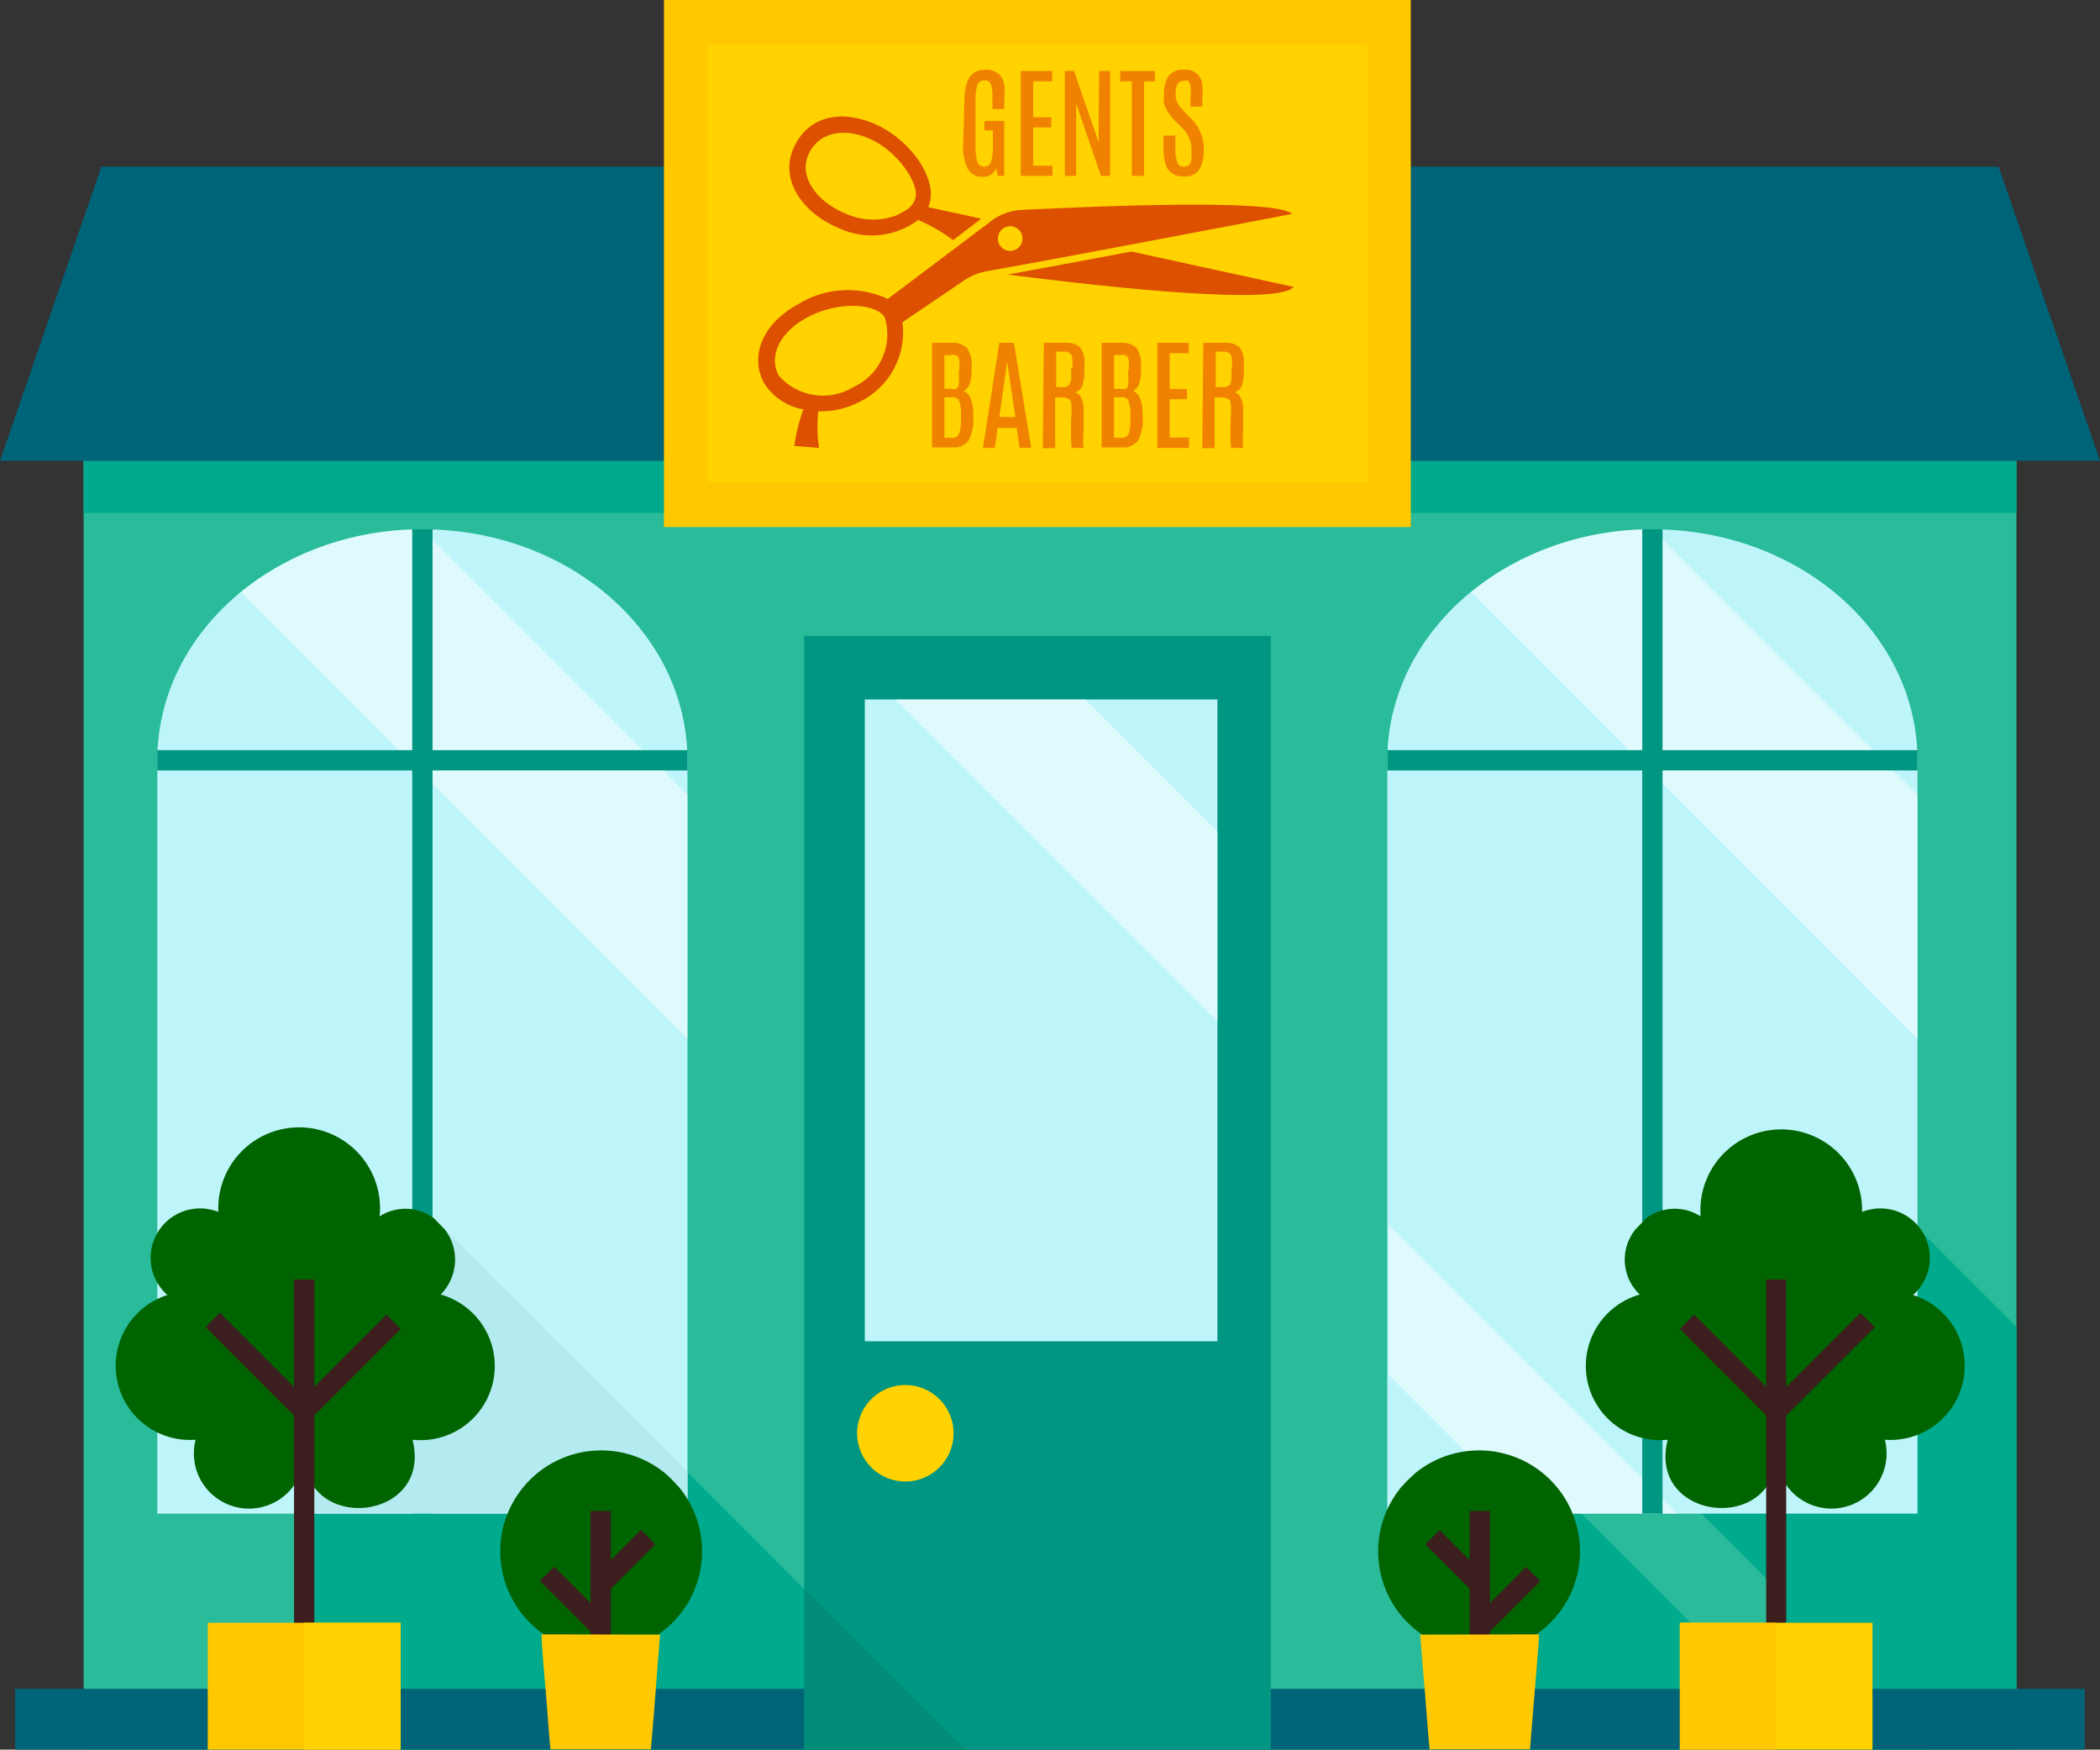 <svg xmlns="http://www.w3.org/2000/svg" viewBox="0 0 84.92 70.74"><rect x="0" y="0" width="84.92" height="70.74" fill="#333333" stroke="none"/><defs><style>.cls-1{fill:#2abb9b;}.cls-2{fill:#00aa8c;}.cls-3{fill:#006478;}.cls-4{fill:#009682;}.cls-5{fill:#bef5fa;}.cls-6{fill:#fff;opacity:0.5;}.cls-7{fill:#ffc800;}.cls-8{fill:#ffd200;}.cls-9{fill:#b4ebf0;}.cls-10{fill:#006400;}.cls-11{fill:#3c1e1e;}.cls-12{fill:#008c78;}.cls-13{fill:#dc5000;}.cls-14{fill:#f08200;}</style></defs><g id="Layer_2" data-name="Layer 2"><g id="Layer_1-2" data-name="Layer 1"><rect class="cls-1" x="3.38" y="18.63" width="78.16" height="52.11"/><polygon class="cls-2" points="62.95 60.2 62.95 60.2 73.49 70.74 59.86 70.74 62.95 60.2"/><path class="cls-2" d="M39,70.74H16.19l-2.46-2.46-1.42-1.43V58.77a2.23,2.23,0,1,1-4.39-.56,3,3,0,0,1-1.14-5.85A2,2,0,0,1,8.84,49a3.27,3.27,0,1,1,6.53.18,1.93,1.93,0,0,1,2.18.06l.45.46Z"/><polygon class="cls-2" points="74.21 46.32 81.54 53.64 81.54 70.73 71.83 70.74 71.83 64.23 65.02 57.42 74.21 46.32"/><rect class="cls-3" x="0.61" y="68.28" width="83.69" height="2.46"/><rect class="cls-2" x="3.38" y="18.63" width="78.16" height="2.11"/><polygon class="cls-3" points="84.92 18.63 0 18.63 4.1 6.74 80.82 6.74 84.92 18.63"/><rect class="cls-4" x="32.52" y="25.71" width="18.87" height="45.02"/><rect class="cls-5" x="34.97" y="28.28" width="14.26" height="25.95"/><path class="cls-5" d="M17.08,21.4c-5.92,0-10.72,4.18-10.72,9.34V61.2H27.8V30.74C27.8,25.58,23,21.4,17.08,21.4Z"/><path class="cls-6" d="M9.74,23.94,27.8,42V32.13L17.07,21.4A11.68,11.68,0,0,0,9.74,23.94Z"/><path class="cls-5" d="M66.82,21.4c-5.92,0-10.72,4.18-10.72,9.34V61.2H77.54V30.74C77.54,25.58,72.74,21.4,66.82,21.4Z"/><polygon class="cls-6" points="67.84 61.2 61.75 61.2 56.16 55.6 56.16 49.53 67.84 61.2"/><rect class="cls-4" x="6.36" y="30.33" width="21.44" height="0.82"/><rect class="cls-4" x="16.67" y="21.4" width="0.82" height="39.8"/><path class="cls-6" d="M59.49,23.94,77.54,42V32.13L66.81,21.4A11.63,11.63,0,0,0,59.49,23.94Z"/><rect class="cls-4" x="56.1" y="30.33" width="21.44" height="0.82"/><rect class="cls-4" x="66.41" y="21.4" width="0.82" height="39.8"/><rect class="cls-7" x="26.85" width="30.2" height="21.31"/><rect class="cls-8" x="28.6" y="1.81" width="26.7" height="17.68"/><path class="cls-8" d="M38.56,58a1.95,1.95,0,1,1-2-2A1.95,1.95,0,0,1,38.56,58Z"/><path class="cls-9" d="M27.8,61.2V59.51L18,49.72l-.45-.46a1.93,1.93,0,0,0-2.18-.06A3.27,3.27,0,1,0,8.84,49a2,2,0,0,0-2.48,1.13v1.59a1.89,1.89,0,0,0,.42.62,2.68,2.68,0,0,0-.42.19V57.9a3.1,3.1,0,0,0,1.56.31,2.23,2.23,0,1,0,4.39.56V61.2Z"/><path class="cls-10" d="M16.68,58.21c.84,3.29-4.38,3.84-4.38.56a2.23,2.23,0,1,1-4.39-.56,3,3,0,0,1-1.14-5.85A2,2,0,0,1,8.83,49a3.27,3.27,0,1,1,6.52.18,1.93,1.93,0,0,1,2.18.06l.45.46a2,2,0,0,1-.16,2.64A3,3,0,0,1,16.68,58.21Z"/><polygon class="cls-11" points="11.89 65.71 11.89 51.73 12.71 51.73 12.71 65.61 11.89 65.71"/><rect class="cls-7" x="8.4" y="65.61" width="7.8" height="5.13"/><rect class="cls-11" x="10.04" y="52.6" width="0.82" height="5.22" transform="translate(-35.98 23.56) rotate(-45)"/><rect class="cls-11" x="11.55" y="54.84" width="5.11" height="0.82" transform="translate(-34.93 26.15) rotate(-44.99)"/><rect class="cls-8" x="12.29" y="65.61" width="3.91" height="5.13"/><path class="cls-10" d="M28.39,62.74a4.08,4.08,0,1,1-1.49-3.17l.08.07a5.44,5.44,0,0,1,.41.42l.07.07A4.09,4.09,0,0,1,28.39,62.74Z"/><rect class="cls-11" x="23.88" y="61.09" width="0.82" height="6.44"/><rect class="cls-11" x="22.78" y="63.19" width="0.82" height="3.03" transform="translate(-38.96 35.35) rotate(-45)"/><rect class="cls-11" x="23.87" y="62.71" width="2.74" height="0.82" transform="translate(-37.23 36.31) rotate(-44.98)"/><path class="cls-7" d="M26.69,66.09c-.07.92-.13,1.62-.18,2.32s-.11,1.38-.19,2.32H22.26c-.09-.94-.13-1.63-.19-2.33s-.11-1.27-.17-2.1a1.8,1.8,0,0,0,0-.22Z"/><path class="cls-10" d="M67.44,58.21c-.84,3.29,4.39,3.84,4.39.56a2.23,2.23,0,1,0,4.39-.56,3,3,0,0,0,1.14-5.85A2,2,0,0,0,75.3,49a3.27,3.27,0,1,0-6.53.18,1.93,1.93,0,0,0-2.18.06l-.45.46a1.94,1.94,0,0,0,.17,2.64A3,3,0,0,0,67.44,58.21Z"/><polygon class="cls-11" points="71.42 65.71 71.42 51.73 72.23 51.73 72.23 65.61 71.42 65.71"/><rect class="cls-8" x="67.93" y="65.61" width="7.79" height="5.13"/><rect class="cls-11" x="71.07" y="54.8" width="5.22" height="0.82" transform="translate(-17.47 68.23) rotate(-44.97)"/><rect class="cls-11" x="69.61" y="52.7" width="0.82" height="5.11" transform="translate(-18.56 65.69) rotate(-45)"/><rect class="cls-7" x="67.93" y="65.61" width="3.91" height="5.13"/><path class="cls-10" d="M55.73,62.74a4.08,4.08,0,1,0,1.49-3.17l-.07.07a4.16,4.16,0,0,0-.42.42l-.07.07A4.09,4.09,0,0,0,55.73,62.74Z"/><rect class="cls-11" x="59.43" y="61.09" width="0.82" height="6.44"/><rect class="cls-11" x="59.41" y="64.3" width="3.03" height="0.82" transform="translate(-27.91 62.02) rotate(-44.99)"/><rect class="cls-11" x="58.48" y="61.75" width="0.82" height="2.74" transform="translate(-27.38 60.13) rotate(-45)"/><path class="cls-7" d="M57.43,66.09c.07.92.13,1.62.19,2.32s.1,1.38.19,2.32h4.06c.08-.94.13-1.63.19-2.33s.1-1.27.17-2.1c0-.07,0-.14,0-.22Z"/><polygon class="cls-6" points="49.23 33.62 49.23 41.3 36.2 28.28 43.89 28.28 49.23 33.62"/><polygon class="cls-12" points="39.02 70.73 32.52 70.73 32.52 64.23 39.02 70.73"/><path class="cls-13" d="M36.49,13a1.72,1.72,0,0,0-.16-.43,1.4,1.4,0,0,0-.47-.5,3.81,3.81,0,0,0-3.55.21c-1.5.8-2,2.15-1.41,3.21a2.36,2.36,0,0,0,1.63,1.07,3.79,3.79,0,0,0,.6.07,3.36,3.36,0,0,0,1.66-.4A3.13,3.13,0,0,0,36.49,13Zm-2,2.66a2.36,2.36,0,0,1-3-.48c-.42-.79.05-1.75,1.14-2.34,1.31-.7,2.83-.56,3.15,0A2.34,2.34,0,0,1,34.49,15.66Z"/><path class="cls-13" d="M37.55,8.38a.14.14,0,0,0,0-.06c.43-1-.71-2.7-2.23-3.33s-2.76-.16-3.26,1.07.38,2.56,1.9,3.18a3.13,3.13,0,0,0,3.16-.34A1.68,1.68,0,0,0,37.55,8.38Zm-3.32.27c-1.24-.5-1.9-1.51-1.56-2.35s1.27-1.19,2.43-.72S37.24,7.46,37,8.07a1,1,0,0,1-.34.42,2,2,0,0,1-.29.17A2.68,2.68,0,0,1,34.23,8.65Z"/><path class="cls-13" d="M39.68,8.84l-2.13-.46-.27-.06-.64.17a2,2,0,0,1-.29.17,4.25,4.25,0,0,1,.79.24,6.58,6.58,0,0,1,1.4.81Z"/><path class="cls-13" d="M45.75,10.17c-1.85.35-3.72.7-5,.93,2.62.34,10.89,1.34,11.56.5Z"/><path class="cls-13" d="M33.12,18.11l-1-.08a7.35,7.35,0,0,1,.5-1.82l.51.12A5.9,5.9,0,0,0,33.12,18.11Z"/><path class="cls-13" d="M41.28,8.49A2.21,2.21,0,0,0,40,9l-4.57,3.44.78.78L39,11.33a2.41,2.41,0,0,1,.88-.36c3.08-.54,12.37-2.32,12.37-2.32C51.59,8,43.7,8.37,41.28,8.49ZM40.5,10a.5.5,0,0,1,0-.71.5.5,0,0,1,.7,0,.5.5,0,0,1,0,.71A.5.5,0,0,1,40.5,10Z"/><path class="cls-14" d="M39,4.07c0-.62.15-1,.44-1.16a.85.85,0,0,1,.38-.09.83.83,0,0,1,.57.17.77.77,0,0,1,.22.43,4,4,0,0,1,0,.66v.33h-.48V3.86a1.1,1.1,0,0,0-.07-.47.26.26,0,0,0-.26-.14.27.27,0,0,0-.27.18,1.73,1.73,0,0,0-.08.62V5.83a2.31,2.31,0,0,0,.07.71.28.28,0,0,0,.27.2.29.29,0,0,0,.29-.2,2.44,2.44,0,0,0,.07-.72V5.27h-.34V4.89h.8V7.11h-.26l-.07-.32a.53.53,0,0,1-.54.36.65.65,0,0,1-.6-.31,1.94,1.94,0,0,1-.19-1Z"/><path class="cls-14" d="M41.28,2.87h1.27v.42h-.77V4.74h.73v.41h-.73V6.7h.78v.41H41.28Z"/><path class="cls-14" d="M44.45,2.87h.44V7.11h-.37l-1-2.91,0,1.07V7.11h-.46V2.87h.37l1,2.89,0-1.23Z"/><path class="cls-14" d="M45.3,2.87h1.4v.42h-.44V7.11h-.49V3.29H45.3Z"/><path class="cls-14" d="M47.07,4.19a1.38,1.38,0,0,1,0-.37,1.38,1.38,0,0,1,.17-.73.72.72,0,0,1,.65-.27.66.66,0,0,1,.73.59,3.82,3.82,0,0,1,0,.65v.25h-.48V4a2.13,2.13,0,0,0,0-.54.36.36,0,0,0-.1-.19.25.25,0,0,0-.16,0,.28.28,0,0,0-.26.13.81.81,0,0,0-.08.39.74.74,0,0,0,.08.38.91.91,0,0,0,.17.23l.12.13.29.3A1.72,1.72,0,0,1,48.68,6a1.7,1.7,0,0,1-.17.84.67.67,0,0,1-.65.29.69.69,0,0,1-.73-.5,2.6,2.6,0,0,1-.08-.75V5.48h.48v.43a1.89,1.89,0,0,0,.07.64.26.26,0,0,0,.25.19.3.3,0,0,0,.25-.09.45.45,0,0,0,.08-.26c0-.12,0-.25,0-.4a1.17,1.17,0,0,0-.39-.83l-.27-.27A1.78,1.78,0,0,1,47.07,4.19Z"/><path class="cls-14" d="M37.69,13.86h.77a.8.8,0,0,1,.65.22,1.18,1.18,0,0,1,.18.74v.09a1.9,1.9,0,0,1-.07.59.56.56,0,0,1-.25.31q.39.15.39,1v.09a1.84,1.84,0,0,1-.19.91.74.74,0,0,1-.65.28h-.83Zm1.11,1h0c0-.28,0-.45-.15-.5a.41.41,0,0,0-.21,0h-.25v1.36h.29a.35.35,0,0,0,.2,0,.34.34,0,0,0,.09-.19,2.39,2.39,0,0,0,0-.46Zm.06,1.94a1.57,1.57,0,0,0-.07-.58.25.25,0,0,0-.26-.16h-.34V17.7h.31a.27.27,0,0,0,.28-.16,1.79,1.79,0,0,0,.08-.64Z"/><path class="cls-14" d="M40.41,13.86H41l.7,4.25h-.47l-.12-.81h-.77l-.11.81h-.48Zm0,3h.65l-.33-2.24h0Z"/><path class="cls-14" d="M42.21,13.86h.89a.82.82,0,0,1,.55.16.84.84,0,0,1,.2.53c0,.11,0,.27,0,.48a1.73,1.73,0,0,1-.08.55.45.45,0,0,1-.31.29.31.31,0,0,1,.24.17,1,1,0,0,1,.12.44c0,.21,0,.51,0,.92a3.86,3.86,0,0,0,0,.71h-.49a10.3,10.3,0,0,1,0-1.43c0-.31,0-.48-.09-.53a.41.41,0,0,0-.27-.08h-.3v2.05h-.5Zm1.16,1c0-.32,0-.51-.09-.56a.33.33,0,0,0-.25-.08h-.32v1.43H43a.29.29,0,0,0,.21-.06s.08-.1.1-.21a2.85,2.85,0,0,0,0-.49Z"/><path class="cls-14" d="M44.55,13.86h.76a.84.84,0,0,1,.66.22,1.26,1.26,0,0,1,.17.74v.09a1.9,1.9,0,0,1-.07.59.52.52,0,0,1-.25.31q.39.15.39,1v.09a1.74,1.74,0,0,1-.19.91.72.72,0,0,1-.64.28h-.83Zm1.1,1h0c0-.28,0-.45-.15-.5a.41.41,0,0,0-.21,0h-.24v1.36h.28a.39.39,0,0,0,.21,0,.28.28,0,0,0,.08-.19,2.39,2.39,0,0,0,0-.46Zm.06,1.94a1.57,1.57,0,0,0-.07-.58.25.25,0,0,0-.26-.16h-.33V17.7h.3a.29.29,0,0,0,.29-.16,1.85,1.85,0,0,0,.07-.64Z"/><path class="cls-14" d="M46.8,13.86h1.27v.42H47.3v1.45H48v.41H47.3v1.55h.78v.42H46.8Z"/><path class="cls-14" d="M48.66,13.86h.89a.82.82,0,0,1,.55.16.84.84,0,0,1,.2.53c0,.11,0,.27,0,.48a1.73,1.73,0,0,1-.08.55.45.45,0,0,1-.31.29.31.31,0,0,1,.24.17,1,1,0,0,1,.12.44c0,.21,0,.51,0,.92a3.86,3.86,0,0,0,0,.71h-.49a10.3,10.3,0,0,1,0-1.43c0-.31,0-.48-.09-.53a.41.41,0,0,0-.27-.08h-.3v2.05h-.5Zm1.16,1c0-.32,0-.51-.09-.56a.34.34,0,0,0-.26-.08h-.31v1.43h.32a.29.29,0,0,0,.21-.06c.05,0,.08-.1.1-.21a2.85,2.85,0,0,0,0-.49Z"/></g></g></svg>